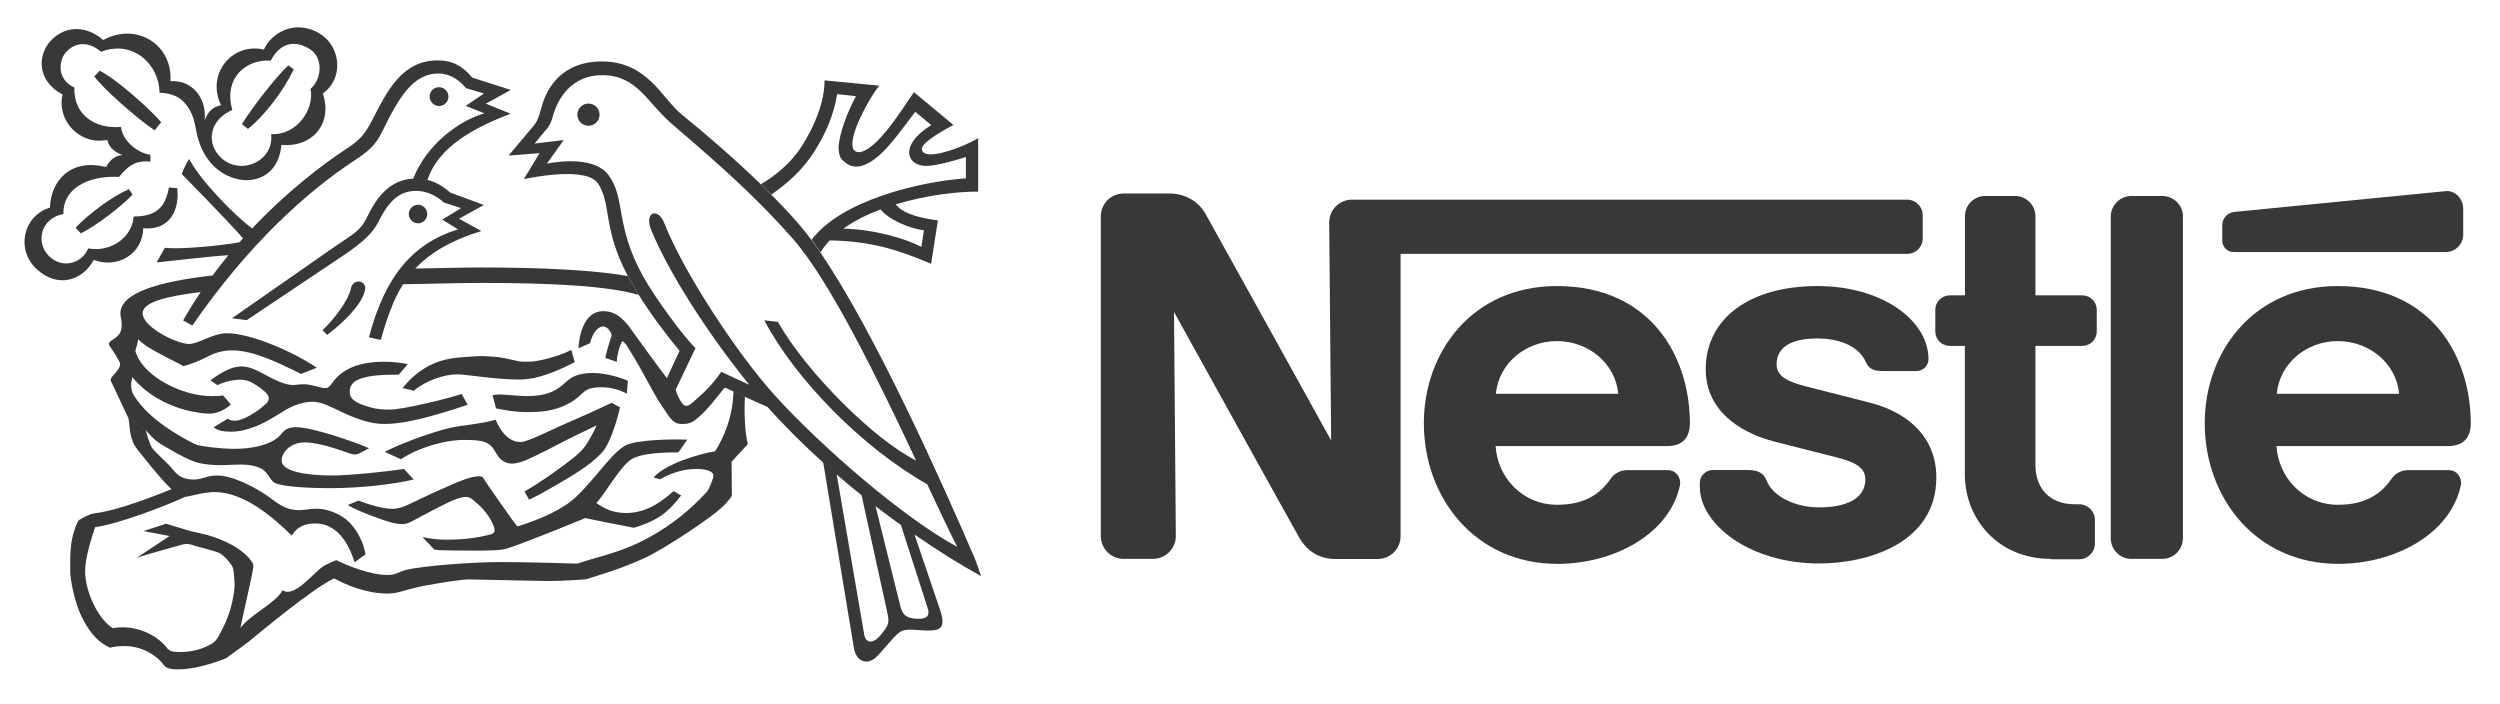 <svg width="174" height="49" viewBox="0 0 174 49" fill="none" xmlns="http://www.w3.org/2000/svg">
<path fill-rule="evenodd" clip-rule="evenodd" d="M151.939 15.086C151.939 14.286 151.293 13.64 150.492 13.64H148.354C147.553 13.64 146.907 14.286 146.907 15.086V37.452C146.907 38.253 147.553 38.899 148.354 38.899H150.492C151.293 38.899 151.93 38.253 151.93 37.452V15.086H151.939Z" fill="#383838"/>
<path fill-rule="evenodd" clip-rule="evenodd" d="M154.669 15.687V16.752C154.669 17.189 155.024 17.543 155.47 17.543H170.22C170.893 17.543 171.439 16.997 171.439 16.324V14.523C171.439 13.849 170.884 13.239 170.22 13.303C170.22 13.303 155.961 14.704 155.497 14.75C154.969 14.823 154.669 15.241 154.669 15.687Z" fill="#383838"/>
<path fill-rule="evenodd" clip-rule="evenodd" d="M142.731 38.899C139.064 38.899 136.753 36.115 136.753 33.021V24.076H135.706C135.142 24.076 134.696 23.622 134.696 23.067V21.565C134.696 21.001 135.151 20.555 135.715 20.555H136.762V15.05C136.762 14.268 137.39 13.64 138.172 13.64H140.256C141.029 13.64 141.666 14.277 141.666 15.059V20.555H144.915C145.479 20.555 145.934 21.001 145.934 21.565V23.067C145.934 23.631 145.479 24.076 144.924 24.076H141.666V32.357C141.666 33.986 142.649 35.096 144.405 35.096H144.705C145.315 35.096 145.806 35.587 145.806 36.197V37.825C145.806 38.435 145.315 38.926 144.705 38.926H142.731V38.899Z" fill="#383838"/>
<path fill-rule="evenodd" clip-rule="evenodd" d="M108.363 19.909C102.43 19.909 99.1 24.55 99.1 29.445C99.1 34.659 102.667 39.245 108.399 39.245C112.321 39.245 116.197 37.179 116.925 33.785C117.025 33.331 116.716 32.721 116.07 32.721H113.267C112.758 32.721 112.339 32.967 112.093 33.331C111.293 34.504 110.119 35.132 108.381 35.132C105.924 35.132 104.222 33.194 104.095 31.047H116.024C117.125 31.047 117.617 30.446 117.617 29.436C117.598 24.677 114.778 19.909 108.363 19.909ZM108.363 23.74C110.556 23.74 112.439 25.296 112.63 27.407H104.113C104.313 25.296 106.17 23.74 108.363 23.74Z" fill="#383838"/>
<path fill-rule="evenodd" clip-rule="evenodd" d="M162.712 19.909C156.78 19.909 153.449 24.55 153.449 29.445C153.449 34.659 157.016 39.245 162.749 39.245C166.67 39.245 170.547 37.179 171.275 33.785C171.375 33.331 171.065 32.721 170.419 32.721H167.617C167.107 32.721 166.689 32.967 166.443 33.331C165.642 34.504 164.468 35.132 162.73 35.132C160.274 35.132 158.572 33.194 158.445 31.047H170.374C171.475 31.047 171.966 30.446 171.966 29.436C171.948 24.677 169.127 19.909 162.712 19.909ZM162.712 23.74C164.905 23.74 166.789 25.296 166.98 27.407H158.463C158.663 25.296 160.519 23.74 162.712 23.74Z" fill="#383838"/>
<path fill-rule="evenodd" clip-rule="evenodd" d="M132.73 13.895H94.095C93.221 13.895 92.512 14.604 92.512 15.487L92.648 30.655C92.648 30.655 84.322 15.614 83.885 14.85C83.476 14.131 82.603 13.467 81.383 13.467H78.208C77.325 13.467 76.615 14.177 76.615 15.059V37.307C76.615 38.189 77.325 38.899 78.208 38.899H80.246C81.129 38.899 81.838 38.18 81.838 37.307L81.711 21.711C81.711 21.711 90.118 36.897 90.473 37.498C90.956 38.308 91.775 38.908 92.967 38.908H95.887C96.77 38.908 97.48 38.199 97.48 37.316V17.671H132.739C133.34 17.671 133.822 17.188 133.822 16.588V14.986C133.822 14.377 133.331 13.895 132.73 13.895Z" fill="#383838"/>
<path fill-rule="evenodd" clip-rule="evenodd" d="M126.48 23.558C128.163 23.558 129.419 24.168 129.874 25.223C130.092 25.733 130.511 25.824 131.093 25.824H133.404C133.786 25.824 134.223 25.496 134.223 24.996C134.223 22.311 131.02 19.909 126.489 19.909C121.794 19.909 118.718 22.148 118.718 25.705C118.718 28.426 120.865 30.055 123.513 30.737C124.724 31.056 126.78 31.565 127.781 31.82C128.864 32.102 129.828 32.43 129.828 33.358C129.828 34.823 128.29 35.314 126.607 35.314C125.015 35.314 123.422 34.605 122.967 33.467C122.704 32.812 122.239 32.712 121.539 32.712H119.191C118.782 32.712 118.309 33.067 118.309 33.594V33.895C118.309 36.497 121.794 39.218 126.607 39.218C130.019 39.218 134.769 37.798 134.769 33.23C134.769 30.583 132.995 28.744 130.11 28.017C128.982 27.725 126.27 27.043 125.679 26.888C124.623 26.615 123.65 26.27 123.65 25.369C123.65 24.022 124.906 23.558 126.48 23.558Z" fill="#383838"/>
<path fill-rule="evenodd" clip-rule="evenodd" d="M40.956 8.753C41.384 8.753 41.73 8.408 41.73 7.98C41.73 7.552 41.384 7.207 40.956 7.207C40.528 7.207 40.183 7.552 40.183 7.98C40.183 8.408 40.528 8.753 40.956 8.753Z" fill="#383838"/>
<path fill-rule="evenodd" clip-rule="evenodd" d="M30.555 7.379C30.919 7.379 31.211 7.088 31.211 6.724C31.211 6.36 30.919 6.069 30.555 6.069C30.192 6.069 29.9 6.36 29.9 6.724C29.91 7.088 30.201 7.379 30.555 7.379Z" fill="#383838"/>
<path fill-rule="evenodd" clip-rule="evenodd" d="M22.767 23.312L22.448 22.976C23.331 22.157 24.268 20.846 24.423 20.073C24.559 19.354 25.597 19.472 25.396 20.246C25.142 21.238 23.922 22.439 22.767 23.312Z" fill="#383838"/>
<path fill-rule="evenodd" clip-rule="evenodd" d="M16.169 7.652C14.54 8.353 14.304 10.027 15.441 11.028C16.815 12.238 19.09 11.183 18.872 9.336C20.719 9.427 21.911 7.525 21.61 6.187C22.429 5.487 22.511 3.976 21.528 3.394C20.473 2.757 19.481 3.003 18.844 4.222C17.152 4.095 15.532 5.423 16.169 7.652L15.377 7.307C14.34 5.15 16.151 2.939 18.371 3.449C18.817 2.375 20.473 1.265 22.256 2.338C23.685 3.203 23.985 5.423 22.466 6.506C23.175 8.581 21.756 10.282 19.59 10.082C19.335 12.757 16.815 13.094 15.186 11.829C14.267 11.11 13.894 10.118 13.712 9.372C13.53 8.581 13.53 7.871 12.748 7.052C12.156 6.433 11.101 6.46 11.101 6.46C11.101 4.522 9.281 2.739 7.033 3.603C6.233 2.912 5.25 2.848 4.54 3.694C4.131 4.204 3.903 5.496 5.177 6.096C5.104 7.862 6.46 8.99 8.426 8.835C8.507 9.773 9.545 10.646 10.473 10.773L10.464 11.247C9.481 11.156 8.944 11.492 8.289 12.311C5.969 12.202 4.349 13.23 4.413 14.895C2.784 15.205 2.484 16.906 3.403 17.816C4.322 18.726 5.678 18.371 6.142 17.288C7.789 17.598 9.235 16.424 9.299 15.068C10.837 15.068 11.51 14.459 11.756 13.048L12.338 13.094C12.511 14.613 11.81 16.06 9.972 15.887C9.927 17.698 8.162 18.717 6.524 18.089C5.759 19.527 4.003 20.109 2.52 18.699C1.092 17.343 1.619 15.014 3.476 14.45C3.521 12.675 4.831 10.983 7.388 11.629C7.388 11.629 7.716 10.837 8.517 10.792C7.989 10.573 7.579 10.282 7.47 9.736C5.55 10.136 3.921 8.371 4.358 6.579C2.62 5.669 2.593 3.949 3.448 2.93C4.349 1.865 5.85 1.638 7.188 2.784C9.454 1.529 12.02 3.066 11.865 5.651C13.448 5.541 14.413 6.934 14.24 8.371C14.504 7.734 14.804 7.443 15.396 7.316L16.169 7.652Z" fill="#383838"/>
<path fill-rule="evenodd" clip-rule="evenodd" d="M20.064 4.55L20.446 4.823C19.7 6.388 18.39 8.062 17.262 8.972L16.834 8.644C17.626 7.352 19.336 5.214 20.064 4.55Z" fill="#383838"/>
<path fill-rule="evenodd" clip-rule="evenodd" d="M8.972 13.166L9.227 13.549C8.29 14.513 6.552 15.796 5.624 16.242L5.26 15.851C6.161 14.886 7.871 13.631 8.972 13.166Z" fill="#383838"/>
<path fill-rule="evenodd" clip-rule="evenodd" d="M11.219 8.508L10.764 9.072C9.536 8.262 7.106 6.096 6.561 5.314L6.943 4.923C8.117 5.514 10.409 7.561 11.219 8.508Z" fill="#383838"/>
<path fill-rule="evenodd" clip-rule="evenodd" d="M8.935 29.072C9.072 29.773 8.963 30.555 9.591 31.32C9.818 31.584 11.046 33.203 11.938 34.049C10.728 34.523 8.298 35.514 6.551 35.733C6.206 35.778 5.805 36.024 5.478 36.206C5.259 36.579 5.032 37.243 4.941 37.998C4.877 38.535 4.886 39.136 4.886 39.745C4.886 40.282 5.168 41.975 5.778 43.112C6.378 44.25 6.961 44.759 7.671 45.087C7.807 45.023 8.126 44.977 8.608 44.968C9.927 44.941 10.955 45.669 11.41 46.297C11.583 46.533 11.938 46.588 12.393 46.588C13.458 46.588 14.622 46.242 15.742 45.815C15.978 45.614 16.651 45.169 17.307 44.659C17.962 44.14 21.629 41.038 23.248 40.255C24.104 40.719 25.505 41.311 26.952 41.311C27.034 41.311 27.316 41.311 27.607 41.247C28.062 41.147 28.635 40.947 29.372 40.801C30.683 40.546 32.211 40.319 32.657 40.328C33.858 40.346 37.38 40.437 38.217 40.437C39.09 40.437 40.337 40.364 40.819 40.31C41.556 40.064 43.194 39.609 44.768 38.881C46.333 38.19 49.645 35.897 50.182 35.369C50.446 35.132 50.674 34.877 50.846 34.65C50.91 34.559 50.938 34.523 50.938 34.459C50.938 34.386 50.919 32.139 50.919 32.139C50.919 32.139 51.711 31.265 52.011 30.956C52.038 30.928 52.038 30.883 52.038 30.855C51.902 30.401 51.766 29.008 51.847 27.589L51.047 27.216C51.019 28.981 50.373 30.482 49.764 31.411C48.572 31.602 46.306 32.302 45.487 33.23L45.933 33.358C46.697 32.939 47.525 32.639 48.462 32.639C49.291 32.639 49.654 32.857 49.654 33.094C49.654 33.258 49.5 33.649 49.436 33.776C49.363 33.922 49.318 34.104 49.181 34.249C48.062 35.469 46.788 36.506 45.25 37.361C44.204 37.944 43.221 38.335 41.684 38.772C41.219 38.899 40.592 39.09 40.182 39.227C39.6 39.209 36.57 39.118 34.804 39.118C33.039 39.118 29.39 39.372 28.235 39.673C27.707 39.809 27.58 40.019 26.97 40.019C25.833 40.019 24.331 39.436 23.412 38.99C23.276 39.027 22.948 39.172 22.611 39.345C21.956 39.673 20.51 41.684 19.663 41.074C19.236 41.957 17.37 42.794 16.733 43.713C16.806 43.23 17.552 40.119 17.625 39.5C17.634 39.391 17.643 39.3 17.58 39.181C16.897 38.044 14.995 37.325 13.931 37.116C13.612 37.052 13.458 37.007 13.248 36.961L11.556 36.452L9.991 36.961L11.802 37.307L9.509 38.827C9.909 38.672 12.384 37.989 12.566 37.935C12.766 37.871 13.039 37.816 13.33 37.916C13.667 38.035 14.622 38.253 15.187 38.453C15.523 38.572 16.069 39.181 16.206 39.509C16.26 39.645 16.288 39.928 16.324 40.564C16.351 40.965 16.242 41.52 16.151 41.947C15.896 43.076 15.387 43.958 15.223 44.268C14.995 44.705 14.686 44.841 14.386 44.987C13.885 45.223 13.276 45.369 12.593 45.378C12.129 45.387 11.811 45.36 11.611 45.087C10.983 44.24 9.436 43.422 7.853 43.722C6.879 43.139 5.924 41.238 5.924 39.736C5.924 38.836 6.378 37.407 6.624 36.688C8.207 36.479 11.365 35.278 12.903 34.577C13.221 34.559 14.113 34.249 14.95 34.249C17.015 34.249 19.063 36.06 20.309 37.28C20.51 36.943 20.892 36.433 21.956 36.433C23.421 36.433 24.259 37.762 24.677 39.136L25.441 38.581C25.305 37.798 24.904 36.943 24.286 36.324C23.785 35.815 22.821 35.405 22.066 35.405C21.611 35.405 21.146 35.505 20.846 35.505C19.8 35.505 19.372 35.041 18.599 34.504C17.762 33.931 16.215 33.094 15.105 33.094C14.395 33.094 14.067 33.376 13.485 33.376C12.621 33.376 12.302 33.021 11.883 32.502C11.701 32.275 10.828 31.502 10.591 31.183C10.455 31.001 10.218 30.273 10.136 29.9L8.935 29.072Z" fill="#383838"/>
<path fill-rule="evenodd" clip-rule="evenodd" d="M10.127 29.927C10.382 30.2 10.619 30.492 10.937 30.728C11.237 30.956 11.62 31.156 11.983 31.365C12.493 31.656 13.066 31.984 13.64 32.166C14.14 32.321 14.786 32.375 15.396 32.375C16.26 32.375 17.288 32.193 18.135 32.593C18.708 32.857 18.744 33.458 19.199 33.64C19.9 33.913 21.865 33.977 22.948 33.977C25.096 33.977 27.416 33.704 28.79 33.376L28.116 32.639C27.17 32.794 24.377 33.094 23.103 33.094C21.301 33.094 19.6 32.803 19.6 32.057C19.6 31.538 20.155 30.792 21.21 30.792C22.348 30.792 24.058 31.474 24.377 31.574C24.695 31.665 24.823 31.647 25.023 31.547L25.687 31.201C24.804 30.792 21.738 29.736 20.664 29.736C20.155 29.736 19.882 29.809 19.554 30.228C19.145 30.756 18.044 31.238 16.297 31.238C15.341 31.238 13.967 31.065 13.667 30.947C13.139 30.728 12.111 30.128 11.447 29.654C10.591 29.045 9.854 28.362 9.345 27.562C9.181 27.316 9.117 27.043 9.126 26.797C9.126 26.588 9.19 26.397 9.208 26.242C9.363 26.451 9.527 26.606 9.736 26.806C10.655 27.707 12.02 28.381 13.421 28.654C13.822 28.726 14.176 28.79 14.568 28.79C15.168 28.79 15.714 28.471 16.069 28.153L15.523 27.516C15.341 27.571 14.977 27.571 14.732 27.571C12.693 27.571 10.118 26.242 9.518 24.695C9.463 24.541 9.39 24.459 9.445 24.322C9.499 24.177 9.581 23.886 9.618 23.603C9.736 23.74 9.982 23.949 10.291 24.149C11.046 24.632 12.493 25.305 12.775 25.487C13.503 25.278 14.049 25.032 14.477 24.805C14.895 24.586 15.478 24.386 16.151 24.386C17.634 24.386 19.345 25.232 20.955 26.024L22.047 25.596C20.619 24.595 17.525 23.194 15.805 23.194C14.786 23.194 13.831 23.94 13.157 23.94C12.32 23.94 9.927 22.775 9.927 21.802C9.927 21.056 11.474 20.628 13.967 20.328C13.54 20.965 13.13 21.62 12.748 22.302L13.385 22.657C17.288 17.006 21.347 13.339 24.759 11.11C25.996 10.3 26.278 9.827 26.715 8.935C27.771 6.779 28.772 5.114 30.5 5.114C31.31 5.114 31.974 5.569 32.429 6.133L33.685 6.506L32.411 7.37L33.712 7.889C32.02 8.362 29.7 10.018 28.762 12.43C26.952 12.53 26.087 13.986 25.496 15.214C25.096 16.042 24.468 16.369 23.54 16.997L16.151 22.148L17.17 22.284L23.994 17.716C25.341 16.806 25.978 16.142 26.306 15.496C26.943 14.231 27.625 13.285 28.963 13.285C29.618 13.285 30.328 13.567 30.892 14.095L32.093 14.486L30.782 15.287L31.875 15.96C28.744 16.943 26.806 19.181 25.678 23.476L26.497 23.658C26.915 22.239 27.325 20.937 28.053 19.782C29.863 19.764 31.702 19.691 33.503 19.691C38.317 19.691 42.302 19.891 44.459 20.528L43.694 19.209C41.392 18.817 38.044 18.617 33.503 18.617C31.984 18.617 30.437 18.672 28.899 18.69C29.891 17.643 31.31 16.761 33.503 16.078L31.947 15.223L33.676 14.268L31.319 13.394C30.91 13.021 30.391 12.684 29.754 12.521C30.51 10.2 33.076 8.844 35.541 7.916L33.813 7.216L35.551 6.26L32.875 5.405C32.175 4.586 31.501 4.204 30.464 4.204C27.98 4.204 26.934 6.36 25.951 8.271C25.432 9.281 25.105 9.7 24.222 10.282C22.311 11.529 19.873 13.44 17.552 15.896C16.333 15.023 13.858 12.457 13.175 11.065C12.912 11.392 12.648 12.111 12.648 12.111C12.902 12.375 15.823 15.332 16.915 16.588C16.833 16.679 16.752 16.77 16.67 16.861C15.514 17.088 12.502 17.38 11.474 17.243L10.901 18.262C11.665 18.189 14.659 17.834 15.896 17.762C15.523 18.217 15.15 18.69 14.795 19.172C10.946 19.609 8.38 20.401 8.38 21.82C8.38 22.057 8.471 22.32 8.471 22.575C8.471 23.167 8.253 23.385 7.825 23.658C7.552 23.831 7.534 23.949 7.652 24.113C7.771 24.277 8.362 25.159 8.362 25.332C8.362 25.614 8.08 25.906 7.852 26.16C7.652 26.388 7.661 26.442 7.816 26.724L8.935 29.099L10.127 29.927Z" fill="#383838"/>
<path fill-rule="evenodd" clip-rule="evenodd" d="M57.753 16.733C57.508 16.988 57.289 17.27 57.107 17.561L56.489 16.688C58.554 13.931 64.023 12.639 67.226 12.411V10.928C66.816 11.056 66.379 11.192 65.97 11.292C65.397 11.429 64.869 11.556 64.423 11.547C63.977 11.538 63.613 11.356 63.44 11.119C63.013 10.509 63.413 9.581 64.814 8.708L63.704 7.78C62.849 8.89 62.003 10.118 61.147 10.855C60.365 11.52 59.546 11.856 58.891 11.356C58.536 11.092 58.399 10.964 58.363 10.273C58.408 9.254 59.027 7.698 59.573 6.697L58.263 6.551C58.026 8.089 57.398 9.39 56.725 10.473C55.888 11.82 54.805 12.766 53.686 13.54L52.958 12.821C53.859 12.293 54.987 11.429 55.761 10.237C56.661 8.853 57.389 7.143 57.389 5.596L61.193 5.96C60.656 6.642 59.773 8.189 59.446 9.299C59.273 9.882 59.282 10.337 59.491 10.5C59.892 10.801 60.601 10.319 61.284 9.581C62.248 8.544 63.195 6.979 63.613 6.415L66.361 8.699C65.142 9.345 63.95 10.091 64.186 10.5C64.405 10.883 65.187 10.764 66.043 10.5C66.743 10.282 67.49 9.964 68.081 9.618V13.339C66.752 13.321 64.505 13.567 62.348 14.222C62.858 14.95 64.341 15.214 65.278 15.341L64.805 18.362C62.449 17.361 60.62 16.788 57.753 16.733L58.7 15.915C60.811 15.96 62.931 16.57 64.132 17.179L64.305 16.033C63.222 15.887 61.857 15.277 61.284 14.577C60.347 14.932 59.455 15.368 58.7 15.915L57.753 16.733Z" fill="#383838"/>
<path fill-rule="evenodd" clip-rule="evenodd" d="M46.416 26.315L47.298 24.413C46.379 23.321 45.342 21.938 44.459 20.528L43.695 19.209C41.93 15.86 42.576 14.268 41.639 12.793C40.865 11.574 37.089 12.338 36.461 12.466L37.553 10.655L35.397 10.828L37.216 8.662C37.416 8.38 37.508 8.126 37.717 7.37C38.035 6.233 39.018 4.277 41.893 4.277C45.078 4.277 46.07 6.861 47.462 7.98C49.036 9.254 51.111 11.037 52.949 12.821L53.677 13.54C54.623 14.504 55.579 15.496 56.47 16.688L57.089 17.561C60.929 23.167 65.697 33.877 67.808 38.781C68.008 39.254 68.154 39.736 68.281 40.1C66.853 39.309 65.269 38.326 63.65 37.207L62.703 36.542C62.121 36.124 61.529 35.687 60.938 35.232L59.964 34.468C59.382 34.004 58.8 33.522 58.236 33.03L60.156 44.204C60.301 44.859 60.856 44.75 61.311 44.177C61.766 43.594 61.939 43.44 61.766 42.675L59.964 34.468L60.938 35.232L62.667 42.202C62.831 42.83 63.104 43.03 63.832 43.067C64.569 43.094 64.723 42.812 64.569 42.33L62.703 36.542L63.65 37.207L65.415 42.402C65.87 43.731 65.415 43.886 64.614 43.886C63.813 43.886 63.095 43.694 62.658 43.977C62.221 44.259 61.675 45.032 61.011 45.706C60.428 46.297 59.582 46.142 59.419 45.032L57.298 32.202C55.915 30.956 54.605 29.654 53.422 28.326C52.903 28.108 52.321 27.835 51.812 27.598L51.011 27.225C50.729 27.098 50.519 26.997 50.438 26.979C49.855 27.68 49.291 28.471 48.627 29.036C48.281 29.336 48.035 29.509 47.526 29.509C47.362 29.509 47.171 29.509 46.989 29.4C46.789 29.29 46.607 29.063 46.407 28.754C46.252 28.517 46.024 28.208 45.815 27.871C45.397 27.17 44.942 26.288 44.532 25.569C44.077 24.768 43.686 24.168 43.631 24.067C43.549 23.913 43.322 23.731 43.322 23.731C43.094 24.095 42.931 24.795 42.931 25.187L42.13 24.914C42.239 24.386 42.448 23.703 42.567 23.376C42.567 23.094 42.248 22.721 41.993 22.721C41.63 22.721 41.256 23.121 41.065 23.886L40.255 24.24C40.346 23.012 40.774 21.656 41.993 21.656C42.976 21.656 43.586 22.411 44.059 23.112C44.55 23.804 46.088 25.905 46.416 26.315L47.025 27.088C47.135 27.571 47.335 27.853 47.435 28.007C47.644 28.335 47.881 28.317 48.199 28.017C48.345 27.88 48.809 27.507 49.264 27.034C49.655 26.624 50.037 26.133 50.192 25.878C50.638 26.078 51.475 26.479 52.148 26.779C49.264 23.23 46.507 18.917 45.315 15.987C44.823 14.777 45.788 14.368 46.252 15.569C47.517 18.808 51.229 24.541 53.95 27.543C57.098 31.019 62.867 36.042 66.625 38.062C66.079 36.998 65.36 35.478 64.532 33.704C59.964 31.119 55.342 26.37 53.195 22.293L54.141 22.402C56.143 25.942 60.929 30.674 63.759 32.047C61.175 26.561 57.808 19.609 55.187 16.624C51.93 12.921 48.372 10.046 46.679 8.553C45.005 7.079 44.314 5.232 41.902 5.232C39.919 5.232 38.872 6.661 38.472 8.107C38.39 8.389 38.345 8.562 38.145 8.863L37.207 9.991L39.236 9.745L38.063 11.392C38.063 11.392 41.247 10.673 42.357 12.193C43.559 13.822 42.785 15.651 44.751 19.218C45.615 20.783 47.708 23.594 48.408 24.222L47.034 27.107L46.416 26.315Z" fill="#383838"/>
<path fill-rule="evenodd" clip-rule="evenodd" d="M15.132 26.806L14.649 26.479C14.922 26.251 15.45 25.896 15.978 25.678C16.251 25.569 16.56 25.505 16.788 25.505C17.325 25.505 17.789 25.733 18.244 25.969C18.962 26.351 19.763 26.797 20.382 26.797C20.619 26.797 20.846 26.743 21.11 26.743C21.72 26.743 22.311 27.015 22.648 27.015C22.848 27.015 22.993 26.834 23.13 26.642C23.467 26.16 23.931 25.796 24.522 25.551C25.159 25.287 25.923 25.177 26.761 25.177C27.416 25.177 28.044 25.268 28.38 25.341C28.38 25.341 27.88 25.942 27.752 26.078C27.088 26.078 25.823 26.06 25.014 26.388C24.513 26.588 24.34 26.879 24.34 27.288C24.34 27.889 25.004 28.116 25.75 28.344C26.187 28.48 26.679 28.508 27.097 28.508C27.607 28.508 28.59 28.317 29.554 28.098C30.719 27.844 31.811 27.534 32.129 27.416L32.548 28.171C31.246 28.608 29.918 29.026 28.68 29.281C27.98 29.427 27.316 29.509 26.724 29.509C25.732 29.509 24.659 29.09 23.776 28.672C23.03 28.317 22.366 27.962 21.774 27.962C21.101 27.962 20.473 28.189 19.854 28.544C19.554 28.717 18.635 29.345 17.825 29.663C17.197 29.909 16.688 30.046 16.06 30.046C15.496 30.046 15.159 29.964 14.868 29.736L15.851 29.136C15.978 29.263 16.205 29.281 16.342 29.281C16.478 29.281 16.651 29.263 17.033 29.099C17.252 29.008 17.57 28.808 17.761 28.69C18.153 28.444 18.28 28.289 18.435 28.171C18.735 27.935 18.844 27.625 18.462 27.288C18.28 27.125 18.098 26.97 17.861 26.825C17.525 26.624 17.279 26.424 16.66 26.424C15.923 26.47 15.414 26.661 15.132 26.806Z" fill="#383838"/>
<path fill-rule="evenodd" clip-rule="evenodd" d="M28.799 27.198C28.799 27.198 28.217 27.034 28.017 27.025C28.417 26.488 28.927 26.042 29.336 25.769C30.137 25.232 30.965 24.932 32.23 24.859C32.575 24.841 33.276 24.768 33.658 24.786C34.013 24.805 34.605 24.823 35.15 24.932C35.542 25.005 35.897 25.114 36.197 25.159C36.379 25.187 37.016 25.178 37.234 25.141C38.126 25.005 39.2 24.659 39.764 24.35L40 25.205C38.799 25.824 37.434 26.415 36.188 26.415C35.551 26.415 34.877 26.37 34.25 26.306C33.139 26.197 32.184 26.051 31.847 26.051C30.947 26.051 29.654 26.47 28.799 27.198Z" fill="#383838"/>
<path fill-rule="evenodd" clip-rule="evenodd" d="M27.907 31.965L26.77 31.447C28.344 30.655 30.746 29.855 31.729 29.7C32.711 29.545 33.84 29.427 34.495 29.209C34.795 29.955 35.377 30.764 36.224 30.764C36.533 30.764 37.043 30.528 37.552 30.309C38.125 30.055 38.699 29.782 38.999 29.645C39.317 29.5 40.364 29.045 41.246 28.653C41.583 28.499 42.511 28.062 42.566 28.035L43.157 28.353C42.975 29.136 42.684 30.1 42.347 30.783C42.22 31.056 42.084 31.274 41.947 31.438C41.692 31.729 41.274 32.12 40.728 32.502C40.136 32.921 39.408 33.358 38.635 33.804C38.034 34.149 37.434 34.495 36.824 34.777L36.506 34.204C37.452 33.667 38.407 32.994 39.245 32.375C39.645 32.084 40.027 31.784 40.3 31.529C40.5 31.338 40.637 31.183 40.737 31.037C40.992 30.673 41.392 29.945 41.519 29.609C41.164 29.782 39.836 30.41 39.245 30.719C38.571 31.074 37.488 31.629 36.87 31.911C36.387 32.138 35.96 32.266 35.65 32.266C34.968 32.266 34.659 31.774 34.495 31.474C34.067 30.71 33.603 30.637 32.393 30.619C30.992 30.592 29.062 31.174 27.907 31.965Z" fill="#383838"/>
<path fill-rule="evenodd" clip-rule="evenodd" d="M34.523 28.426C34.523 28.426 34.359 27.753 34.277 27.516C34.277 27.516 34.477 27.453 34.732 27.453C35.151 27.453 36.197 27.571 36.634 27.571C38.263 27.571 38.863 27.061 39.346 26.624C39.755 26.261 40.174 25.96 41.284 25.96C42.267 25.96 43.386 26.352 43.704 26.506L43.631 27.398C43.149 27.134 42.494 26.952 41.921 26.952C41.52 26.952 41.156 26.979 40.892 27.116C40.601 27.261 40.428 27.489 40.156 27.707C39.864 27.944 39.473 28.171 38.954 28.362C38.436 28.553 37.799 28.681 36.843 28.681C35.597 28.69 34.914 28.481 34.523 28.426Z" fill="#383838"/>
<path fill-rule="evenodd" clip-rule="evenodd" d="M24.195 35.15L24.951 34.841C25.642 35.105 26.634 35.414 27.326 35.414C27.744 35.414 28.09 35.26 28.372 35.141C28.59 35.041 31.102 33.813 32.339 33.367C32.73 33.221 33.14 33.148 33.331 33.148C33.631 33.148 33.649 33.285 33.731 33.422C33.968 33.794 35.815 36.433 36.006 36.643C37.571 36.16 39.182 35.46 40.11 34.568C41.074 33.64 41.875 32.557 42.649 31.729C42.949 31.41 43.313 31.119 43.495 31.019C44.295 30.592 46.789 30.555 47.835 30.601L47.216 31.483C45.369 31.483 44.332 31.674 43.868 32.02C43.668 32.166 43.377 32.466 43.094 32.839C42.467 33.658 41.775 34.786 41.502 35.005C42.039 35.378 42.63 35.705 43.577 35.705C45.142 35.705 46.261 34.723 46.88 34.177L47.407 34.486C47.016 34.986 46.57 35.505 46.006 35.896C45.378 36.324 44.587 36.597 44.114 36.734C43.204 36.561 41.202 36.16 40.738 36.06C39.009 36.761 36.188 37.907 35.242 38.19C35.105 38.235 34.887 38.262 34.605 38.29C33.859 38.335 32.821 38.326 31.866 38.317C31.193 38.308 30.556 38.308 30.237 38.253L29.4 37.38C30.137 37.516 30.419 37.562 31.111 37.562C32.739 37.562 33.786 37.289 34.132 37.198C34.423 37.125 34.468 36.952 34.386 36.697C34.25 36.279 34.004 35.887 33.64 35.46C33.44 35.232 33.003 34.841 32.821 34.714C32.594 34.559 32.376 34.523 31.766 34.732C31.193 34.923 29.427 35.878 28.663 36.288C28.29 36.488 27.99 36.542 27.316 36.388C26.598 36.197 24.887 35.569 24.195 35.15Z" fill="#383838"/>
<path fill-rule="evenodd" clip-rule="evenodd" d="M29.099 15.542C29.454 15.542 29.736 15.25 29.736 14.896C29.736 14.541 29.445 14.249 29.099 14.249C28.744 14.249 28.453 14.541 28.453 14.896C28.453 15.259 28.744 15.542 29.099 15.542Z" fill="#383838"/>
</svg>
